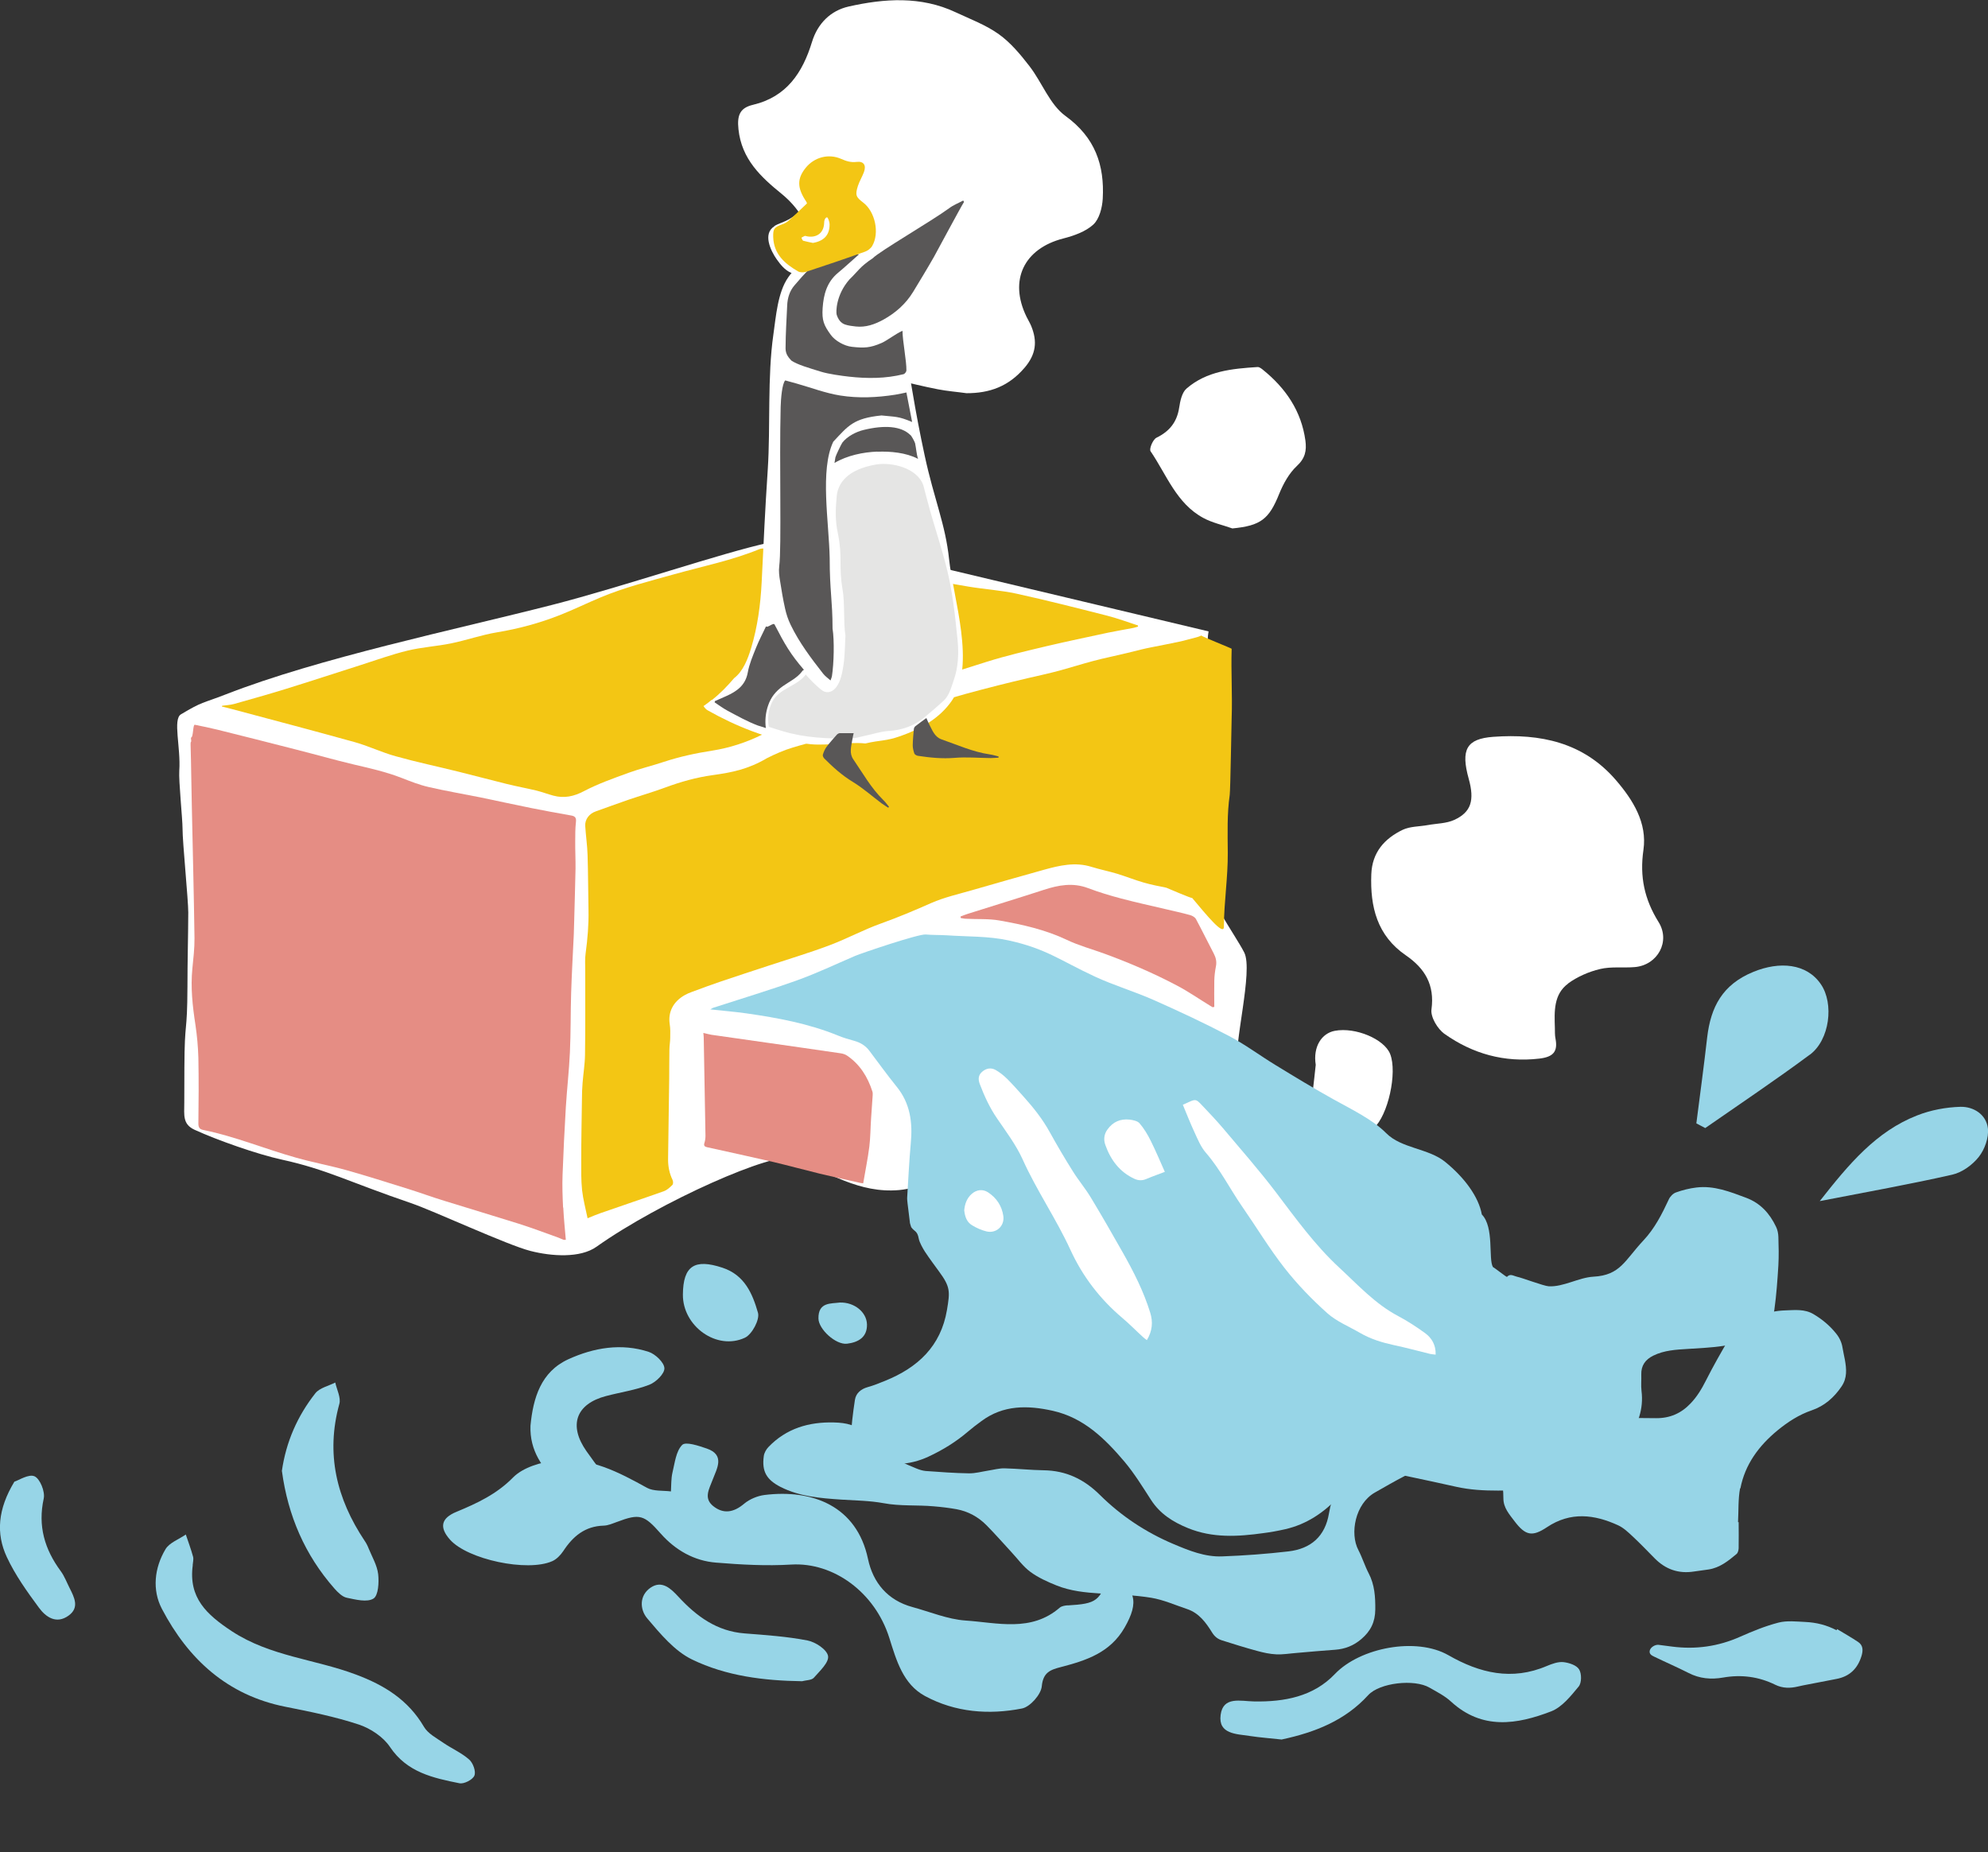 <?xml version="1.0" encoding="UTF-8"?>
<svg id="_レイヤー_2" data-name="レイヤー 2" xmlns="http://www.w3.org/2000/svg" viewBox="0 0 194.61 181.33">
  <rect x="0" y="0" width="194.61" height="181.33" fill="#333333" stroke="none"/>
  <defs>
    <style>
      .cls-1 {
        fill: none;
      }

      .cls-2 {
        fill: #e58d84;
      }

      .cls-3 {
        fill: #f3c614;
      }

      .cls-4 {
        fill: #e5e5e4;
      }

      .cls-5 {
        fill: #fff;
      }

      .cls-6 {
        fill: #595757;
      }

      .cls-7 {
        fill: #97d5e7;
      }
    </style>
  </defs>
  <g id="_デザイン_WEBフォント" data-name="デザイン_WEBフォント">
    <g>
      <path class="cls-5" d="M18.04,107.98c0-1.15,0-2.3.01-3.44.02-4.92.28-3.07.3-7.99,0-2.46.07-4.77.08-7.23,0-1.23-.57-6.96-.56-8.19,0-.96-.39-4.71-.32-5.68.16-2.27-.65-5.03.16-5.52,2.13-1.28,2.07-1.05,4.38-1.95,9.17-3.58,22.45-6.33,31.98-8.77,6.98-1.79,16.58-5.09,21.26-6.1,4.76-1.02,9.39.59,13.96,1.79l29.02,6.91c-.4,2,.59,8.17.19,10.16-.86,4.3-.48,9.05-.56,13.46-.04,2.01,2.94,6.01,3.86,7.81.91,1.79-1.08,9.13-.66,11.11,1.42,6.59-8.09,8.56-12.33,6.59-4.27-1.99-1.63.35-5.74,2.64-2.13,1.18-5.68-.89-7.81.28-1.86,1.03-5.09,2.45-7.25,2.64-3.91.34-6.85-1.71-10.37-3.11-1.79-.71-12.96,4.2-19.25,8.66-1.59,1.13-4.39.94-6.46.41-2.28-.58-9.46-3.92-11.69-4.68-6.05-2.06-8.25-3.3-12.65-4.26-2.42-.53-6.28-1.89-8.54-2.92-1.19-.55-1.01-1.44-1.01-2.62Z"/>
      <g>
        <g>
          <g>
            <path class="cls-5" d="M100.29,36.01c1.14-1.33,1.27-2.6.66-4.09-.13-.32-.32-.62-.47-.93-1.73-3.57-.24-6.65,3.59-7.64,1.05-.27,2.2-.67,2.96-1.37.59-.55.87-1.65.92-2.53.18-3.29-.74-5.99-3.65-8.1-1.54-1.12-2.29-3.28-3.52-4.87-.88-1.14-1.84-2.3-3-3.13-1.27-.91-2.8-1.48-4.23-2.15-3.41-1.6-6.97-1.35-10.48-.56-1.76.4-3.03,1.66-3.58,3.46-.92,3.01-2.48,5.38-5.78,6.16-1.26.3-1.57,1-1.42,2.39.31,2.94,2.19,4.67,4.23,6.33,1.62,1.33,2.68,3,2.88,5.03.13,1.26.02,2.76-.55,3.85-2.23,4.27.08,8.33,4.83,8.68,2.74.2,5.43,1.05,8.14,1.57.92.18,1.86.25,2.79.38,2.27.01,4.12-.67,5.66-2.46Z"/>
            <path class="cls-5" d="M153.51,96.27c.91-.66,2.03-1.15,3.13-1.41,1.09-.26,2.27-.09,3.41-.19,2.22-.2,3.5-2.51,2.31-4.41-1.38-2.22-1.86-4.43-1.48-7.06.38-2.64-1.01-4.88-2.71-6.85-3.19-3.69-7.4-4.55-11.98-4.22-2.64.19-3.21,1.25-2.41,4.12.58,2.09.24,3.25-1.41,4.01-.78.36-1.72.35-2.6.51-.82.15-1.73.12-2.45.46-1.79.86-3,2.21-3.08,4.36-.12,3.19.57,6,3.38,7.93,1.86,1.28,2.84,2.88,2.51,5.3-.1.74.6,1.92,1.29,2.4,2.75,1.94,5.84,2.81,9.27,2.41,1.35-.16,1.83-.67,1.58-1.96-.07-.34-.05-.69-.06-1.04-.05-1.61-.14-3.3,1.32-4.36Z"/>
            <path class="cls-5" d="M125.23,48.33c.4-.98.96-2,1.72-2.71.82-.76.97-1.5.84-2.49-.4-2.91-1.94-5.14-4.17-6.94-.15-.12-.35-.27-.51-.26-2.49.16-4.98.39-6.96,2.11-.45.39-.62,1.22-.72,1.88-.22,1.41-.95,2.31-2.22,2.93-.35.17-.73,1.09-.58,1.32,1.57,2.3,2.53,5.11,5.16,6.53.88.48,1.9.69,2.85,1.03,2.78-.27,3.59-.9,4.59-3.4Z"/>
            <path class="cls-5" d="M128.39,109.28c0,.53.79,1.42,1.32,1.5,1.34.2,2.74.06,4.12.01.22,0,.46-.18.64-.34,1.41-1.25,2.33-5.43,1.62-7.26-.57-1.47-3.4-2.66-5.42-2.28-1.29.24-2.15,1.55-1.87,3.33-.16,1.68-.45,3.36-.42,5.04Z"/>
          </g>
          <path class="cls-3" d="M117.56,62.19c0,.09,3.01,1.28,3.01,1.32-.07,2.3.08,4.48,0,6.78-.02.47-.12,7.06-.19,7.53-.27,1.88-.2,3.74-.19,5.65.02,2.42-.37,4.83-.38,7.25,0,.95-1.69-1.13-3.11-2.82,0,.09-2.47-.98-2.53-1-.74-.15-1.48-.29-2.2-.5-.87-.25-1.72-.59-2.59-.86-.83-.25-1.69-.42-2.53-.68-1.59-.5-3.12-.14-4.64.28-2.33.65-4.65,1.31-6.97,1.98-1.37.4-2.78.71-4.08,1.28-1.62.72-3.24,1.4-4.91,2-1.71.61-3.33,1.49-5.03,2.13-1.96.74-3.98,1.34-5.97,2-1.54.51-3.09,1.01-4.63,1.53-.97.33-1.94.69-2.91,1.05-.22.08-.44.17-.65.29-1.15.63-1.68,1.67-1.5,2.85.07.43.06.88.05,1.33,0,.4-.08.79-.08,1.18-.02.95-.01,1.9-.02,2.86-.03,2.63-.08,5.26-.11,7.89,0,.69.13,1.36.44,2,.07.14.07.41-.02.49-.24.24-.52.5-.83.61-2.05.73-4.12,1.42-6.18,2.14-.41.14-.8.31-1.29.51-.2-.97-.44-1.86-.54-2.77-.1-.97-.08-1.95-.08-2.93,0-2.01.04-4.02.07-6.03,0-.5.02-1,.06-1.5.07-.93.23-1.87.24-2.8.04-2.75.02-5.5.02-8.25,0-.55-.04-1.12.04-1.66.19-1.4.31-2.81.28-4.23-.04-1.8-.03-3.6-.09-5.39-.03-.95-.17-1.89-.23-2.84-.04-.66.4-1.21,1.03-1.43,1.06-.37,2.11-.77,3.17-1.13,1.2-.41,2.42-.76,3.61-1.2,1.52-.56,3.06-1,4.67-1.22,1.85-.26,3.45-.56,5.31-1.66.81-.41,1.66-.78,2.52-1.04,1.81-.55,3.66-.95,5.46-1.52,2.44-.77,4.87-1.61,7.28-2.45,3.1-1.09,8.4-2.41,11.62-3.13,3.04-.69,3.88-1.16,6.92-1.82.97-.21,1.93-.45,2.89-.69.82-.21,3.66-.7,4.47-.95.37-.11.92-.21,1.32-.38Z"/>
          <path class="cls-2" d="M55.12,118.2c-.05-1.06-.09-2.12-.05-3.18.08-2.21.19-4.41.32-6.62.11-1.8.32-3.59.4-5.39.09-1.93.06-3.86.12-5.79.06-1.91.17-3.83.26-5.74.02-.46.03-.92.04-1.38.04-1.69.1-3.38.13-5.07.01-.89-.04-1.79-.03-2.68,0-.63,0-1.26.07-1.88.05-.42-.09-.58-.48-.64-1.31-.23-2.61-.47-3.91-.73-1.66-.33-3.31-.7-4.96-1.04-1.7-.34-3.41-.63-5.09-1.02-.91-.21-1.79-.56-2.66-.9-1.52-.59-3.1-.94-4.68-1.31-1.9-.45-3.78-.99-5.68-1.47-2.54-.65-5.09-1.3-7.64-1.93-.73-.18-1.47-.33-2.21-.48-.2-.04-.13,1.27-.38,1.26.09.72-.05.1-.03.78.06,2,.07,4,.12,6,.09,4.28.2,8.56.26,12.84.01,1-.11,2.01-.21,3.01-.18,1.84.02,3.65.3,5.47.16,1.07.26,2.17.29,3.25.04,2.14.03,4.28,0,6.42,0,.4.12.57.5.64,3.1.63,6.03,1.86,9.07,2.71,1.61.46,3.27.76,4.88,1.21,2.03.57,4.04,1.21,6.06,1.84,1.21.38,2.41.82,3.62,1.19,2.41.75,4.84,1.47,7.25,2.23,1.3.41,2.58.9,3.87,1.36.17.06.33.15.5.21.04.01.08,0,.22,0-.09-1.07-.2-2.11-.25-3.15Z"/>
          <path class="cls-3" d="M21.72,69.19s.01-.07.02-.1c.4-.06.8-.07,1.19-.18,1.67-.47,3.34-.94,4.99-1.45,2.46-.76,4.92-1.57,7.37-2.35,1.53-.49,3.05-1.04,4.61-1.42,1.4-.34,2.86-.42,4.27-.71,1.51-.31,2.97-.83,4.49-1.08,2.11-.35,4.15-.9,6.13-1.68,1.35-.53,2.67-1.18,4.01-1.74,2.34-.98,4.79-1.59,7.22-2.27,2.79-.78,5.64-1.35,8.34-2.46.21-.09.49-.04.73-.05.59-.03,1.18-.06,1.77-.08.24,0,.49-.03.71.04.58.18,1.13.46,1.72.61,1.53.4,3.07.78,4.61,1.1,1.86.39,3.73.73,5.6,1.08,1.76.33,3.52.68,5.28.97,1.56.26,3.15.36,4.7.69,2.97.65,5.91,1.4,8.86,2.15,1.04.26,2.04.64,3.06.97,0,.04,0,.07,0,.11-.15.04-.31.1-.46.13-.82.16-1.64.29-2.45.46-2.03.44-4.07.86-6.1,1.34-1.93.46-3.86.91-5.75,1.5-3.11.97-6.21,1.99-9.27,3.11-3.12,1.15-6.36,1.86-9.53,2.82-1.1.33-2.2.7-3.22,1.21-1.56.77-3.18,1.3-4.89,1.57-1.61.25-3.19.59-4.74,1.1-1.14.38-2.32.66-3.45,1.07-1.48.54-2.99,1.07-4.38,1.8-.99.52-1.93.72-2.98.44-.56-.15-1.11-.36-1.67-.5-.97-.23-1.95-.41-2.92-.65-1.58-.39-3.14-.81-4.72-1.2-2.05-.51-4.11-.94-6.14-1.51-1.35-.37-2.62-.99-3.97-1.37-4.02-1.12-8.06-2.18-12.1-3.26-.3-.08-.6-.15-.91-.23Z"/>
          <g>
            <path class="cls-7" d="M104.52,157.15c-.27.02-.59.07-.78.23-2.8,2.42-6.1,1.47-9.22,1.26-1.75-.12-3.47-.85-5.2-1.32-2.43-.66-3.86-2.39-4.35-4.71-1.09-5.16-5.41-6.85-10.14-6.26-.69.09-1.45.41-1.98.85-1.02.87-2.04,1.04-3.04.23-.95-.77-.39-1.66-.04-2.59.39-1.05,1.25-2.41-.59-3.04-.79-.27-2.06-.7-2.4-.35-.61.62-.72,1.76-.95,2.7-.14.6-.11,1.23-.15,1.85-.79-.1-1.69,0-2.34-.35-2.78-1.54-5.62-3.03-8.88-2.68-1.48.15-3.25.67-4.23,1.66-1.62,1.65-3.53,2.53-5.55,3.37-1.49.61-1.71,1.51-.62,2.73,1.72,1.93,7.55,3.18,10,2.1.43-.19.81-.59,1.08-.99.95-1.45,2.13-2.44,3.96-2.49.43-.01.87-.21,1.29-.36,2.25-.85,2.67-.7,4.3,1.15,1.43,1.61,3.26,2.66,5.4,2.83,2.45.2,4.93.34,7.38.19,4.11-.24,8.18,2.7,9.59,7.19.69,2.19,1.34,4.52,3.49,5.68,2.96,1.6,6.25,1.86,9.5,1.22.79-.16,1.85-1.36,1.93-2.16.13-1.39.85-1.63,1.89-1.9,2.46-.64,4.81-1.4,6.22-3.86,1.44-2.51,1.16-3.85-1.53-5.29-.86,2.71-1.19,2.95-4.04,3.12ZM191.12,114.99c.96-.22,1.97-.95,2.59-1.74.58-.73.99-1.89.89-2.79-.16-1.36-1.4-2.14-2.69-2.11-1.42.04-2.91.32-4.23.84-4.02,1.57-6.68,4.75-9.54,8.39,4.68-.91,8.85-1.65,12.98-2.59Z"/>
            <path class="cls-7" d="M177.17,103.25c1.95-1.45,2.38-5.01,1.08-6.9-1.4-2.05-4.05-2.26-6.61-1.21-3.03,1.24-4.17,3.44-4.52,6.41-.32,2.81-.7,5.61-1.06,8.42.29.15.58.31.87.46,3.42-2.38,6.89-4.7,10.23-7.18Z"/>
            <path class="cls-7" d="M80.12,129.08c.02,1.05,1.7,2.59,2.8,2.46,1.08-.13,1.98-.62,1.95-1.89-.03-1.2-1.23-2.18-2.65-2.14-.88.12-2.13-.06-2.1,1.57Z"/>
            <path class="cls-7" d="M72.93,130.95c.69-.33,1.46-1.77,1.27-2.44-.53-1.84-1.29-3.69-3.48-4.41-2.72-.9-3.85-.19-3.87,2.63-.03,3.09,3.32,5.52,6.08,4.22Z"/>
          </g>
          <path class="cls-7" d="M140.16,139.13c.03.69.03,1.36.11,2.03.03.26-.03.4-.19.57-.35.39-.73.77-.97,1.22-.38.7-.91,1.18-1.6,1.54-.99.51-1.95,1.07-2.92,1.62-1.92,1.09-2.48,4-1.61,5.64.38.73.62,1.53,1,2.26.59,1.13.66,2.3.65,3.55-.01,1.23-.46,2.12-1.36,2.89-.76.65-1.6.98-2.58,1.05-1.25.09-2.49.2-3.74.31-.67.05-1.35.17-2.01.14-.64-.03-1.27-.17-1.89-.34-1.15-.31-2.29-.67-3.43-1.03-.41-.13-.71-.36-.96-.76-.6-.97-1.28-1.91-2.44-2.3-1.17-.39-2.32-.91-3.53-1.11-1.65-.27-3.33-.31-5.01-.42-1.45-.09-2.89-.24-4.24-.78-.9-.36-1.81-.77-2.58-1.34-.71-.52-1.24-1.28-1.85-1.93-.81-.88-1.6-1.78-2.44-2.63-.81-.82-1.8-1.36-2.94-1.57-.73-.13-1.47-.22-2.21-.28-1.64-.15-3.29,0-4.93-.31-1.36-.25-2.76-.26-4.15-.35-2.03-.14-4.06-.29-5.93-1.24-1.36-.7-1.85-1.51-1.64-3.02.04-.31.23-.65.45-.88,1.75-1.83,3.97-2.48,6.44-2.41,1.14.03,2.26.22,3.03,1.22,1.3,1.66,3.13,2.51,5.01,3.28.29.12.6.22.91.25,1.41.1,2.82.21,4.24.23.63.01,1.27-.17,1.9-.27.53-.08,1.05-.23,1.58-.22,1.28.03,2.55.17,3.83.19,2.2.03,3.96.87,5.53,2.43,2.06,2.04,4.47,3.64,7.16,4.78,1.54.65,3.1,1.29,4.8,1.22,2.17-.08,4.34-.24,6.49-.49,2.19-.26,3.59-1.47,3.96-3.74.26-1.59.97-3.02,1.6-4.49.35-.81.93-1.4,1.68-1.87,2.08-1.33,4.39-2.05,6.77-2.61Z"/>
          <path class="cls-7" d="M179.84,159.48s-.04.07-.06.11c-.96-.51-1.98-.76-3.05-.81-.87-.04-1.79-.15-2.62.06-1.28.33-2.53.84-3.75,1.38-2.15.96-4.36,1.27-6.68.97-.44-.06-.87-.12-1.31-.17-.36-.04-.79.24-.87.55-.09.36.21.5.44.61,1.11.54,2.25,1.03,3.35,1.59,1.09.56,2.21.66,3.4.45,1.77-.31,3.48-.09,5.1.71.72.35,1.45.35,2.21.17.63-.15,1.27-.25,1.9-.38.62-.12,1.24-.24,1.86-.36,1.3-.24,2.09-1.01,2.47-2.26.16-.54.16-1.03-.33-1.36-.67-.45-1.37-.84-2.06-1.26Z"/>
          <path class="cls-7" d="M170.37,145.71c.45-2.35,1.81-4.18,3.63-5.68,1.01-.83,2.1-1.54,3.36-1.97,1.23-.42,2.18-1.25,2.91-2.33.57-.83.49-1.71.33-2.62-.07-.39-.17-.78-.23-1.17-.08-.53-.3-.99-.64-1.41-.61-.76-1.34-1.37-2.18-1.87-.89-.54-1.86-.41-2.81-.38-1.79.06-3.34.72-4.68,1.89-.3.26-.6.55-.8.88-.78,1.34-1.55,2.68-2.25,4.07-.42.83-.88,1.61-1.53,2.28-.91.96-2.02,1.44-3.35,1.43-1.5-.01-3-.04-4.5,0-.53.02-1.12.11-1.59.34-1.87.93-3.75,1.85-5.24,3.38-.55.57-1.19,1.06-1.83,1.53-.47.35-.99.64-1.51.92-.25.14-.38.28-.35.57.04.37.06.74.06,1.11,0,.93.59,1.57,1.1,2.25,1.06,1.39,1.72,1.54,3.17.57,2.31-1.54,4.64-1.25,6.97-.18.52.24.97.67,1.4,1.07.74.69,1.45,1.43,2.16,2.15,1.07,1.09,2.35,1.54,3.86,1.3.48-.07.95-.13,1.43-.2,1.1-.17,1.93-.84,2.74-1.52.13-.11.19-.36.2-.55.02-.85,0-1.7,0-2.56-.02,0-.04,0-.06,0,.06-1.11,0-2.24.2-3.32Z"/>
          <g>
            <path class="cls-1" d="M44.71,162.41c.15.27.42.97.87,1.51,3.1,3.74,6.95,5.92,11.95,5.95,5.76.04,11.36,1.13,16.31,4.15,3.28,2.01,6.56,3.71,10.42,3.99,2.46.18,4.93.22,7.39.15.53-.02,1.38-.73,1.47-1.23.08-.43-.63-1.16-1.16-1.49-.48-.3-1.19-.23-1.81-.32-4.06-.61-7.98-1.73-11.68-3.52-1.86-.9-3.64-1.98-5.47-2.94-3.22-1.69-6.73-2.03-10.28-2.32-2.68-.22-5.38-.54-7.99-1.18-1.4-.34-2.58-1.5-3.89-2.23-1.55-.87-3.06-1.83-4.71-2.46-1.08-.42-1.67.33-1.41,1.95Z"/>
            <path class="cls-7" d="M18.87,153.22c-.43,3.18,1.34,4.83,3.83,6.47,3.75,2.46,8.14,2.73,12.15,4.24,2.78,1.04,5.11,2.48,6.65,5.11.39.67,1.22,1.1,1.9,1.57.83.57,1.79.98,2.53,1.64.38.33.68,1.17.51,1.57-.16.4-1.01.84-1.46.75-2.58-.52-5.13-1.06-6.8-3.55-.66-.99-1.91-1.82-3.06-2.2-2.33-.77-4.77-1.26-7.19-1.74-5.68-1.13-9.5-4.66-12.08-9.58-.97-1.85-.74-4.01.35-5.84.38-.64,1.31-.97,1.99-1.44.24.72.51,1.43.71,2.17.07.26-.02.56-.04.84Z"/>
            <path class="cls-7" d="M125.49,170.28c3.25-.7,6.18-1.85,8.45-4.34,1.11-1.21,4.51-1.6,6-.73.73.42,1.51.81,2.12,1.38,3.04,2.78,6.44,2.23,9.79.94,1.06-.41,1.92-1.5,2.69-2.43.3-.36.3-1.27.04-1.68-.25-.41-.99-.65-1.54-.71-.53-.05-1.11.17-1.62.38-3.42,1.46-6.57.7-9.64-1.06-3.14-1.79-8.62-.75-11.1,1.84-2.11,2.22-4.95,2.74-7.9,2.69-1.32-.02-3.05-.54-3.29,1.32-.25,1.89,1.55,1.86,2.85,2.06,1.04.16,2.1.23,3.15.35Z"/>
            <path class="cls-1" d="M120.47,181.02c3.53-.68,7.03-1.56,10.59-1.99,2.92-.35,5.91-.12,8.86-.22.62-.02,1.23-.33,1.84-.51-.32-.64-.5-1.67-1-1.86-1.56-.6-3.24-1.23-4.86-1.21-3.75.06-7.53.25-11.22.85-6.33,1.04-12.58,1.83-18.83-.42-.66-.24-1.58.26-2.38.42.39.85.56,2.05,1.23,2.47,1.2.77,2.67,1.16,4.07,1.55,3.83,1.09,7.71,1.58,11.7.91Z"/>
            <path class="cls-1" d="M16.02,138.14c-.02.77.34,1.62.12,2.29-.46,1.41.18,2.21,1.23,2.79.6.33,1.66.77,1.96.51.63-.55,1.39-1.63,1.23-2.29-.68-2.78.52-4.93,2-6.97.76-1.05,1.01-2.11,0-2.78-.56-.38-1.84-.13-2.55.27-1.22.7-2.25,1.73-3.79,2.98-.06.89-.18,2.04-.2,3.19Z"/>
            <path class="cls-7" d="M27.6,144.02c.59,4.35,2.24,8.2,5.15,11.5.33.37.76.8,1.2.89.87.18,1.98.47,2.61.08.48-.3.55-1.58.46-2.39-.1-.86-.59-1.68-.93-2.51-.1-.26-.23-.52-.39-.75-2.75-4.12-3.83-8.52-2.48-13.41.17-.61-.25-1.39-.4-2.09-.66.34-1.52.52-1.94,1.04-1.76,2.23-2.88,4.77-3.29,7.64Z"/>
            <path class="cls-7" d="M78.47,164.59c.46-.12.98-.1,1.2-.35.58-.66,1.5-1.51,1.39-2.13-.11-.63-1.23-1.37-2.02-1.52-2.02-.39-4.09-.53-6.15-.69-2.72-.21-4.7-1.67-6.46-3.57-.75-.81-1.62-1.67-2.74-.91-1.13.77-1.06,2.15-.33,3.01,1.28,1.51,2.67,3.19,4.38,4.02,3.35,1.63,7.08,2.08,10.74,2.13Z"/>
            <path class="cls-7" d="M1.4,145.06c-1.61,2.67-1.81,5.06-.73,7.37.82,1.76,1.98,3.38,3.14,4.95.68.93,1.71,1.64,2.9.78,1.09-.78.57-1.78.1-2.71-.28-.55-.5-1.15-.86-1.64-1.58-2.14-2.26-4.42-1.67-7.11.15-.67-.36-1.94-.9-2.18-.57-.25-1.54.39-1.98.53Z"/>
          </g>
          <path class="cls-7" d="M51.93,139.57c-.09,2.45,1.18,4.22,2.87,5.7,1.21,1.06,2.57,1.97,3.97,2.77.46.26,1.25-.07,1.88-.13-.1-.58-.03-1.27-.32-1.73-.9-1.42-1.95-2.74-2.92-4.12-1.78-2.53-1.03-4.63,1.93-5.4,1.41-.37,2.87-.58,4.22-1.1.65-.25,1.5-1.08,1.48-1.62-.02-.56-.88-1.38-1.53-1.6-2.69-.88-5.39-.41-7.87.72-2.69,1.23-3.45,3.79-3.71,6.51Z"/>
          <g>
            <path class="cls-7" d="M69.51,98.83c.19-.11.24-.15.29-.17,2.74-.89,5.51-1.72,8.22-2.69,1.93-.69,3.79-1.58,5.68-2.39.63-.27,6.2-2.16,6.92-2.1.68.06,1.37.04,2.06.08,2.02.14,4.09.07,6.05.5,3.69.81,5.01,1.94,8.45,3.54,1.87.87,3.88,1.46,5.77,2.3,2.49,1.1,4.96,2.26,7.37,3.52,1.58.83,3.01,1.91,4.54,2.84,1.88,1.15,3.76,2.29,5.68,3.36,1.67.93,3.82,1.96,5.16,3.31,1.48,1.5,4.14,1.48,5.77,2.81,1.91,1.55,3.28,3.43,3.59,5.15,1.23,1.25.62,4.37,1.09,5.15.11.03,1.33,1,1.37.96.32-.36.65-.09.97-.02.5.1,2.62.91,3.12.94,1.43.08,2.94-.86,4.37-.94,2.65-.14,3.07-1.6,4.9-3.55,1.1-1.17,1.81-2.57,2.48-4.01.13-.29.42-.59.71-.69.64-.23,1.32-.4,1.99-.48,1.72-.21,3.28.41,4.86,1,1.42.53,2.32,1.54,2.94,2.84.15.3.22.67.23,1,.03.92.05,1.85,0,2.77-.09,1.45-.19,2.9-.39,4.33-.11.79-.34,1.63-1.11,2.09-1.2.71-2.48,1.26-3.87,1.47-1.15.18-2.32.22-3.48.3-1.16.07-2.33.13-3.4.66-.77.38-1.2.97-1.17,1.86.02.53-.04,1.06.02,1.58.23,1.8-.36,3.35-1.37,4.8-.06.09-.12.19-.18.28-.88,1.48-2.04,2.64-3.6,3.4-1.5.73-3.04,1.23-4.72,1.22-2.77-.02-5.55.31-8.3-.31-1.49-.34-2.99-.65-4.48-.97-.65-.14-1.31-.3-1.97-.38-.29-.03-.63.08-.91.2-.86.37-1.7.79-2.56,1.15-.58.24-1.11.5-1.55.98-1.44,1.55-3.14,2.7-5.24,3.18-.7.16-1.41.29-2.12.38-2.5.35-4.98.5-7.4-.49-1.47-.6-2.74-1.4-3.62-2.77-.82-1.27-1.62-2.57-2.59-3.73-1.9-2.24-3.98-4.3-7.01-4.98-2.46-.55-4.85-.59-7,1.01-.45.33-.9.67-1.32,1.03-1.17,1-2.47,1.8-3.87,2.45-1.86.86-3.78.93-5.68.27-.91-.32-1.88-.84-1.88-1.99,0-1.28.18-2.57.37-3.84.1-.65.58-1.06,1.25-1.25.58-.16,1.15-.39,1.71-.62,3.19-1.29,5.45-3.38,6.05-6.93.3-1.8.35-2.25-.79-3.79-.46-.63-.93-1.26-1.36-1.91-.21-.33-.54-.91-.61-1.28-.14-.8-.44-.69-.74-1.13-.01-.02-.16-.49-.13-.48-.08-.65-.16-1.26-.23-1.87-.02-.21-.05-.41-.03-.62.11-1.75.19-3.5.35-5.25.19-2.02-.05-3.9-1.39-5.54-.92-1.14-1.78-2.33-2.66-3.5-.38-.51-.88-.81-1.49-.98-.53-.15-1.07-.3-1.57-.51-2.89-1.18-5.92-1.74-8.99-2.18-1.13-.16-2.28-.25-3.56-.39Z"/>
            <g>
              <path class="cls-5" d="M140.54,132.59c.02-.93-.38-1.61-1.04-2.09-.84-.61-1.71-1.18-2.62-1.66-2.26-1.19-3.95-3.06-5.78-4.75-2.38-2.2-4.26-4.82-6.21-7.39-1.64-2.16-3.43-4.19-5.18-6.27-.67-.79-1.39-1.54-2.1-2.29-.52-.55-.59-.55-1.29-.23-.16.07-.31.14-.53.24.38.91.73,1.81,1.14,2.69.32.69.62,1.44,1.11,2,1.4,1.61,2.34,3.51,3.54,5.25,1.39,2,2.65,4.1,4.15,6.02,1.25,1.6,2.69,3.09,4.2,4.44.92.82,2.14,1.31,3.22,1.94,1.02.59,2.12.93,3.27,1.18,1.2.25,2.38.58,3.58.87.16.04.33.04.54.07Z"/>
              <path class="cls-5" d="M112.27,131.19c.54-.9.61-1.77.33-2.68-.64-2.08-1.62-4.01-2.69-5.9-1.02-1.8-2.05-3.6-3.12-5.37-.54-.9-1.23-1.71-1.78-2.6-.78-1.24-1.52-2.5-2.23-3.78-.71-1.3-1.62-2.44-2.6-3.53-.52-.58-1.04-1.17-1.59-1.72-.34-.33-.72-.64-1.13-.87-.45-.25-.92-.17-1.33.19-.38.34-.38.75-.22,1.18.45,1.19.98,2.34,1.71,3.4.88,1.29,1.84,2.56,2.48,3.97,1.38,3.07,3.3,5.84,4.7,8.9,1.18,2.57,2.89,4.8,5.07,6.64.69.58,1.33,1.24,2,1.85.11.11.24.2.4.32Z"/>
              <path class="cls-5" d="M114.03,114.72c-.47-1.05-.89-2.06-1.38-3.04-.3-.61-.66-1.21-1.1-1.72-.2-.23-.64-.32-.99-.36-.89-.09-1.61.22-2.15.97-.35.48-.38,1.02-.21,1.5.52,1.47,1.4,2.67,2.88,3.34.39.17.76.17,1.15,0,.61-.26,1.24-.48,1.79-.69Z"/>
              <path class="cls-5" d="M94.39,118.47c.06.59.23,1.15.76,1.47.44.27.93.49,1.43.61.95.22,1.77-.53,1.64-1.5-.14-.99-.66-1.78-1.5-2.33-.52-.34-1.12-.26-1.59.15-.48.42-.68.98-.74,1.61Z"/>
            </g>
          </g>
          <g>
            <path class="cls-2" d="M118.86,98.57c-.05.01-.11.02-.16.03-.08-.05-.15-.1-.23-.14-1.08-.66-2.13-1.39-3.25-1.98-2.29-1.21-4.67-2.23-7.1-3.12-1.23-.45-2.5-.79-3.68-1.35-2.1-1-4.34-1.5-6.6-1.9-1.07-.19-2.19-.11-3.28-.17-.17,0-.34-.05-.51-.07,0-.05-.01-.1-.02-.15.22-.08.44-.18.67-.25,2.49-.79,4.99-1.55,7.48-2.36,1.44-.47,2.85-.73,4.33-.17,1.06.4,2.15.73,3.25,1.02,1.44.38,2.9.7,4.35,1.04.8.19,1.6.36,2.39.58.22.06.48.21.58.4.6,1.11,1.15,2.25,1.74,3.37.21.4.3.8.21,1.25-.09.46-.15.94-.16,1.41-.02.85,0,1.71,0,2.56Z"/>
            <path class="cls-2" d="M68.85,101.12c.33.07.56.14.81.18,1.78.26,3.56.51,5.33.76,2.43.35,4.86.69,7.29,1.05.22.03.45.1.63.22,1.27.86,2.03,2.09,2.49,3.52.04.11.03.24.03.35-.05.77-.11,1.54-.16,2.32-.06.91-.06,1.83-.17,2.73-.15,1.2-.4,2.38-.6,3.59-.16-.02-.27-.03-.37-.06-1.3-.29-2.6-.58-3.9-.89-1.51-.37-3.02-.78-4.53-1.14-2.15-.5-4.3-.96-6.46-1.44-.24-.05-.38-.14-.28-.43.07-.22.1-.47.1-.7-.05-3.2-.11-6.39-.17-9.59,0-.14-.02-.28-.04-.48Z"/>
          </g>
        </g>
        <g>
          <path class="cls-5" d="M75.8,22.13c.43-.26.95-.39,1.39-.64.52-.29.97-.63,1.39-1.05.01-.01.09-.09.17-.17-.07-.09-.13-.18-.2-.27-.38-.54-.51-1.15-.4-1.8.2-1.27,1.28-2.2,2.51-2.42,1.17-.21,2.39,0,3.53.33.3-.14.65,0,.82.28.02.01.04.03.07.05-.15.55-.31,1.1-.37,1.67-.08.83.27,1.56.77,2.19.47,1.08.74,2.25.52,3.44-.25,1.31-1.64,1.6-2.72,1.95-1.27.41-2.6.77-3.9,1.08-.66.16-1.32.22-1.96-.07-.61-.28-1.01-.79-1.39-1.32-.59-.84-1.39-2.51-.22-3.23Z"/>
          <path class="cls-5" d="M69.69,68.53c.8-.63,1.51-1.36,2.17-2.14.86-.65,1.34-1.84,1.67-2.95.63-2.08.92-4.25,1.03-6.42.21-4.23.32-6.86.6-11.09.27-4.2-.05-9.03.55-13.2.25-1.74.42-4.11,1.45-5.58.92-1.32,1.98-1.83,3.45-2.33,1.1-.42,1.95-.77,2.94-.77,1.41-.13,2.37-.1,3.51-.73,1.36-.75,6.21-2.91,6.8-3.03-1.09,3.83-2.76,7.34-4.5,11.21-1,2.21-.43,4.49-.04,6.83.35,2.1.75,4.19,1.2,6.27.93,4.32,2.03,6.7,2.39,10.16.4,3.79,2.65,10.37.27,13.83-1.21,1.76-3.09,2.78-5.01,3.46-1.5.53-1.91.37-3.46.73-1.86-.2-4.22.36-6.06-.03-.15-.03-.28.01-.38.08-3.15-.5-6.24-1.74-8.97-3.28-.19-.1-.32-.26-.43-.43.27-.19.55-.39.8-.61Z"/>
          <g>
            <g id="CwjfaJ">
              <g>
                <path class="cls-4" d="M75.6,68.7c.66-1.29,2.3-1.49,3.2-2.56.03-.04.04-.08.06-.12.39.45,1.02,1.11,1.6,1.55.56.42,1.53.24,1.95-1.6.28-1.25.28-2.08.35-3.75-.21-1.36-.04-3.16-.28-4.52-.39-2.25.01-3.2-.45-5.44-.28-1.33-.25-2.32-.12-3.7.12-1.21.98-2.6,3.87-3.09,1.51-.25,4.02.33,4.61,2.05.22.83.43,1.65.66,2.48.53,1.86,1.14,3.69,1.61,5.56.58,2.29.83,4.65,1.07,7,.14,1.38.09,2.75-.38,4.07-.25.7-.42,1.46-1,1.99-.59.54-1.2,1.06-1.81,1.57-1.04.87-2.23,1.29-3.58,1.37-.76.05-1.5.31-2.25.46-.49.1-.98.27-1.47.28-2.21.02-4.41-.07-6.54-.7-.48-.14-.96-.29-1.44-.45-.16-.83-.02-1.75.34-2.46Z"/>
                <path class="cls-6" d="M83.58,71.77c-.5,0-.93,0-1.36,0-.1,0-.22.07-.29.14-.35.4-.71.79-1.03,1.22-.16.22-.27.49-.35.75-.03.11.06.29.15.38.85.85,1.74,1.65,2.78,2.28,1,.61,1.89,1.4,2.83,2.11.21.15.43.28.64.42.03-.03.05-.06.08-.09-.19-.23-.36-.47-.57-.67-1.19-1.17-2-2.62-2.93-3.98-.41-.59-.2-1.25-.1-1.89.03-.21.09-.42.14-.69Z"/>
                <path class="cls-6" d="M90.7,70.28c-.4.3-.76.54-1.09.81-.08.06-.14.18-.15.28-.05.53-.1,1.06-.11,1.59,0,.27.07.55.16.81.04.1.22.2.35.22,1.19.18,2.37.3,3.59.2,1.17-.1,2.35.01,3.53.02.26,0,.51-.03.77-.04,0-.04,0-.08,0-.12-.29-.07-.57-.16-.86-.2-1.65-.24-3.16-.93-4.72-1.47-.68-.24-.9-.89-1.2-1.46-.1-.19-.18-.39-.29-.64Z"/>
              </g>
            </g>
            <path class="cls-6" d="M89.29,41.31c-.2-1.01-.38-1.94-.56-2.89-.34.07-.72.16-1.1.22-1.79.28-3.6.36-5.37.08-1.45-.23-2.85-.77-4.27-1.17-.34-.1-.67-.19-1.12-.31-.31.3-.43,1.81-.45,2.6-.14,5.49.1,13.74-.14,15.59-.06.46,0,.96.08,1.43.14.9.29,1.81.49,2.7.12.55.3,1.1.55,1.61.84,1.74,2,3.27,3.18,4.78.18.23.43.41.72.66.07-.2.12-.3.14-.42.19-1.22.25-3.46.06-4.67,0-2.71-.28-3.68-.28-6.88-.07-3.54-.97-8.62.35-11.4,1.46-1.55,1.95-2.29,4.72-2.57,1.38.15,1.62.06,3,.64Z"/>
            <path class="cls-6" d="M85.88,44.21c-1.37.05-2.94.37-4.19,1.11.02-.17.05-.35.09-.55.03-.16.58-1.31.68-1.44.47-.61,1.34-1.06,2.08-1.24,2.05-.5,3.67-.38,4.56.48.11.04.45.69.48.82.11.51.13,1.04.29,1.53-1.19-.62-2.72-.75-3.98-.7Z"/>
            <path class="cls-6" d="M88.33,32.39c-.66.29-1.46.93-2.02,1.18-1.14.5-1.74.51-2.92.38-.74-.08-1.65-.59-2.07-1.18-.68-.94-.87-1.41-.79-2.62.09-1.31.41-2.53,1.49-3.43.7-.58,1.36-1.2,2.07-1.82-.68-.06-1.34-.03-1.99.21-.66.24-1.34.43-2,.68-.3.11-.61.28-.83.5-.53.53-1.03,1.09-1.51,1.66-.47.55-.67,1.24-.7,1.94-.07,1.63-.15,2.59-.16,4.21,0,.6.32.92.57,1.2.62.41,1.65.7,2.91,1.09.7.22,2,.4,2.72.48,1.79.2,3.59.2,5.35-.24.12-.03.28-.24.28-.36.02-.92-.38-2.9-.38-3.86Z"/>
            <path class="cls-6" d="M94.29,19.63c-.46.25-.96.44-1.37.75-1.72,1.26-6.87,4.25-7.47,4.89-1.3.86-1.45,1.28-2.29,2.08-1.36,1.55-1.32,3.23-1.26,3.44.13.43.38.83.83.98.33.11.69.15,1.04.19.98.11,1.87-.21,2.71-.67,1.19-.66,2.19-1.54,2.91-2.72.69-1.14,1.38-2.27,2.04-3.43.3-.54,2.7-5.02,2.94-5.37-.02-.04-.05-.08-.07-.12Z"/>
            <path class="cls-6" d="M69.97,68.64c.38-.17.76-.33,1.13-.5,1.02-.46,1.87-1.04,2.1-2.3.15-.84.5-1.65.82-2.45.28-.7.64-1.38.97-2.08.11.21.72-.39.83-.18,1.02,1.97,1.56,2.91,2.88,4.44-.06.03-.13.07-.18.15-.49.66-1.25,1-1.9,1.46-.68.49-1.15,1.07-1.42,1.86-.25.71-.33,1.48-.23,2.23-.26-.08-.53-.16-.79-.25-1.01-.38-1.97-.92-2.93-1.43-.45-.24-.86-.55-1.29-.83,0-.04.01-.08.02-.13Z"/>
          </g>
          <g>
            <path class="cls-3" d="M79,19.92c-.02-.06-.04-.13-.08-.19-.89-1.33-.91-2.23-.05-3.3.83-1.03,2.22-1.42,3.46-.88.5.22.95.37,1.52.3.7-.09.97.33.72,1-.17.46-.44.89-.59,1.36-.28.89-.19,1.08.52,1.62,1.17.89,1.62,2.98.88,4.25-.14.24-.44.47-.71.56-1.9.68-3.82,1.33-5.74,1.96-.24.08-.59.09-.8-.03-1.3-.75-2.38-1.68-2.44-3.36-.02-.79.08-.96.84-1.23.25-.09.51-.23.71-.41.58-.52,1.13-1.07,1.76-1.66Z"/>
            <path class="cls-5" d="M78.63,23.57c-.08-.03-.12-.2-.18-.3.11-.06.21-.13.32-.17.06-.02.14.01.21.03.8.17,1.67-.18,1.7-1.34,0-.27.14-.53.29-.51.08.01.24.42.24.7,0,1-.52,1.61-1.63,1.8-.31-.07-.63-.12-.94-.21Z"/>
          </g>
        </g>
      </g>
    </g>
  </g>
</svg>